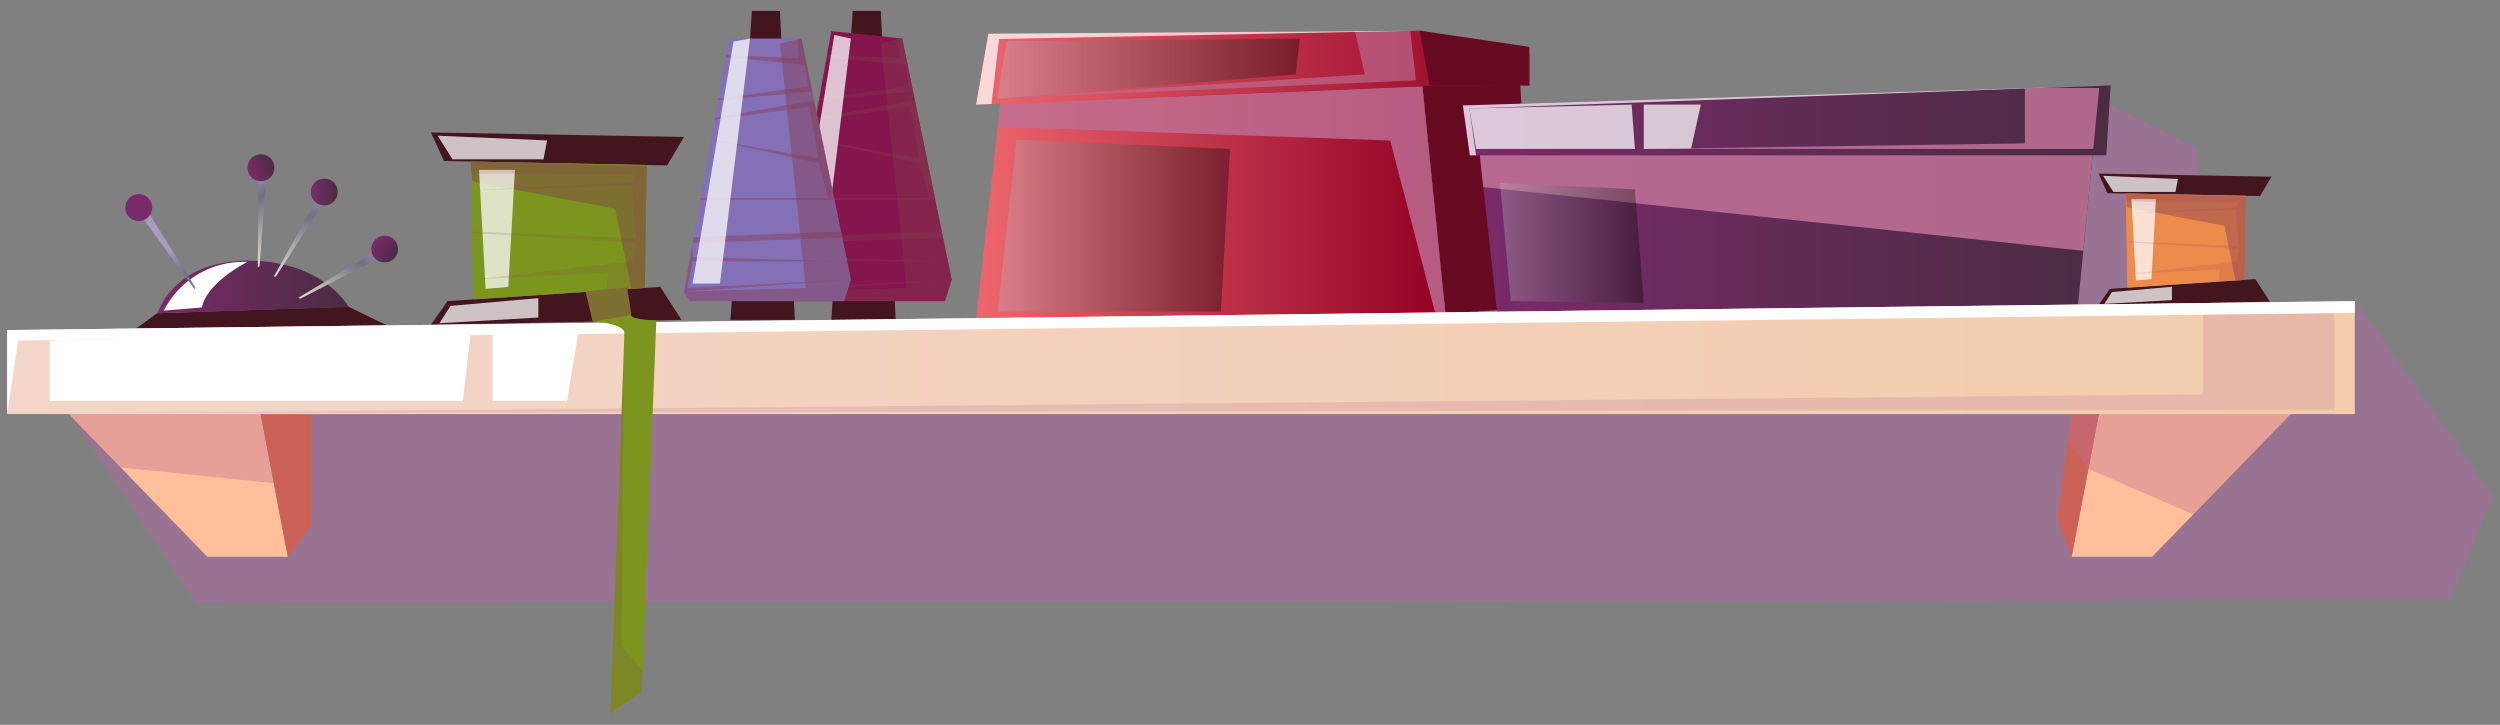 <svg xmlns="http://www.w3.org/2000/svg" xmlns:xlink="http://www.w3.org/1999/xlink" viewBox="0 0 238 69"><rect x="0" y="0" width="238" height="69" fill="#808080" stroke="none"/><defs><style>.a{isolation:isolate;}.b{fill:#997392;}.c{fill:#660b21;}.d{fill:url(#a);}.ah,.ak,.e,.h,.m{fill:#bd6f95;}.e{opacity:0.82;}.ah,.ak,.e,.h,.m,.q,.t{mix-blend-mode:multiply;}.f,.i,.n{opacity:0.34;mix-blend-mode:color-dodge;}.f{fill:url(#b);}.g{fill:url(#c);}.h{opacity:0.65;}.i{fill:url(#d);}.aj,.j,.w{fill:#fff;}.j{opacity:0.74;}.j,.w{mix-blend-mode:soft-light;}.k{fill:url(#e);}.l{fill:url(#f);}.m{opacity:0.9;}.n{fill:url(#g);}.o{fill:#42151f;}.p{fill:#84154d;}.q,.t{fill:#843b4d;}.q{opacity:0.42;}.r{fill:#8470b6;}.s{fill:#7c951f;}.t{opacity:0.16;}.u{fill:#ed8b4d;}.v{fill:url(#h);}.x{fill:url(#i);}.y{fill:url(#j);}.z{fill:url(#k);}.aa{fill:url(#l);}.ab{fill:url(#m);}.ac{fill:url(#n);}.ad{fill:url(#o);}.ae{fill:url(#p);}.af{fill:#ffbf9a;}.ag{fill:#cc6155;}.ah{opacity:0.38;}.ai{fill:url(#q);}.ak{opacity:0.23;}</style><linearGradient id="a" x1="92.93" y1="17.7" x2="137.6" y2="17.7" gradientUnits="userSpaceOnUse"><stop offset="0" stop-color="#ee666d"/><stop offset="1" stop-color="#910025"/></linearGradient><linearGradient id="b" x1="94.98" y1="21.48" x2="117.1" y2="21.48" gradientUnits="userSpaceOnUse"><stop offset="0" stop-color="#b9b6c1"/><stop offset="1"/></linearGradient><linearGradient id="c" x1="92.93" y1="6.44" x2="145.59" y2="6.44" xlink:href="#a"/><linearGradient id="d" x1="94.95" y1="6.53" x2="123.74" y2="6.53" xlink:href="#b"/><linearGradient id="e" x1="140.52" y1="19.19" x2="199.81" y2="19.19" gradientUnits="userSpaceOnUse"><stop offset="0" stop-color="#7a2a6a"/><stop offset="1" stop-color="#4a2c43"/></linearGradient><linearGradient id="f" x1="139.27" y1="11.46" x2="200.93" y2="11.46" xlink:href="#e"/><linearGradient id="g" x1="142.8" y1="23.12" x2="156.49" y2="23.12" xlink:href="#b"/><linearGradient id="h" x1="14.95" y1="27.3" x2="33.15" y2="27.3" xlink:href="#e"/><linearGradient id="i" x1="28.68" y1="26.33" x2="28.68" y2="17.94" gradientUnits="userSpaceOnUse"><stop offset="0" stop-color="#e4dfc8"/><stop offset="0.69" stop-color="#6f6f85"/><stop offset="1" stop-color="#a89cc1"/></linearGradient><linearGradient id="j" x1="29.6" y1="18.23" x2="32.15" y2="18.23" xlink:href="#e"/><linearGradient id="k" x1="-169.18" y1="-545.81" x2="-169.18" y2="-554.2" gradientTransform="translate(-94.62 587.17) rotate(29.89)" xlink:href="#i"/><linearGradient id="l" x1="-168.26" y1="-553.91" x2="-165.71" y2="-553.91" gradientTransform="translate(-94.62 587.17) rotate(29.89)" xlink:href="#e"/><linearGradient id="m" x1="-75.2" y1="601.82" x2="-75.2" y2="593.43" gradientTransform="translate(-195.43 -540.1) rotate(-28.62)" xlink:href="#i"/><linearGradient id="n" x1="-74.28" y1="593.72" x2="-71.73" y2="593.72" gradientTransform="translate(-195.43 -540.1) rotate(-28.62)" xlink:href="#e"/><linearGradient id="o" x1="-583.11" y1="1144.85" x2="-583.11" y2="1136.46" gradientTransform="matrix(0.42, -0.91, 0.91, 0.42, -772.05, -986.66)" xlink:href="#i"/><linearGradient id="p" x1="-582.19" y1="1136.75" x2="-579.64" y2="1136.75" gradientTransform="matrix(0.42, -0.91, 0.91, 0.42, -772.05, -986.66)" xlink:href="#e"/><linearGradient id="q" x1="0.68" y1="34.04" x2="224.18" y2="34.04" gradientUnits="userSpaceOnUse"><stop offset="0" stop-color="#f3d5c9"/><stop offset="1" stop-color="#f3ccad"/></linearGradient></defs><g class="a"><polygon class="b" points="200.82 9.96 209.27 14.18 209.27 28.85 197.83 28.99 197.22 11.46 200.82 9.96"/><polygon class="b" points="6.65 39.39 18.63 57.38 233.25 57.13 237.32 47.21 224.27 28.64 224.27 35.14 6.65 39.39"/><polygon class="c" points="135.1 5.13 144.64 6.33 145.89 29.33 137.6 29.82 135.1 5.13"/><polygon class="d" points="92.93 30.28 95.77 5.13 135.1 5.13 137.6 29.82 92.93 30.28"/><polygon class="e" points="95.23 9.9 94.98 12.07 132.35 13.38 136.6 29.67 137.6 29.82 135.41 8.22 95.23 9.9"/><polygon class="f" points="94.98 29.67 96.77 13.29 117.1 14.18 116.23 29.67 94.98 29.67"/><polygon class="g" points="92.93 9.96 136.76 8.13 145.59 8.13 145.59 5.13 135.16 2.92 94.09 3.21 92.93 9.96"/><polygon class="c" points="136.09 8.13 135.16 2.92 145.59 4.46 145.59 8.13 136.09 8.13"/><polygon class="h" points="128.99 2.96 129.93 7.08 94.14 9.4 134.8 7.65 134.26 2.96 128.99 2.96"/><polygon class="i" points="94.95 9.4 95.83 3.92 123.74 3.67 123.36 7.08 94.95 9.4"/><polygon class="j" points="92.93 9.96 94.09 3.21 135.16 2.92 95.11 3.71 94.39 9.9 92.93 9.96"/><polygon class="k" points="142.52 29.67 140.52 11.46 199.81 8.71 197.83 28.99 142.52 29.67"/><polygon class="l" points="139.93 14.79 139.27 10.04 200.93 8.13 200.52 14.79 139.93 14.79"/><polygon class="m" points="140.88 14.79 199.22 14.79 198.33 23.88 141.21 17.81 140.88 14.79"/><polygon class="j" points="140.52 14.18 139.89 10.33 155.33 9.96 155.64 14.18 140.52 14.18"/><polygon class="j" points="156.49 14.18 156.49 9.96 161.92 9.96 160.99 14.18 156.49 14.18"/><polygon class="n" points="142.8 17.42 143.83 28.67 156.49 28.82 155.64 18.02 142.8 17.42"/><polygon class="j" points="139.93 14.79 139.27 10.04 200.93 8.13 139.89 10.33 140.52 14.79 139.93 14.79"/><polygon class="m" points="192.77 8.38 192.77 13.65 156.49 14.18 199.28 14.18 199.84 8.38 192.77 8.38"/><polygon class="o" points="79.14 30.45 81.18 1.04 83.85 1.04 85.27 30.45 79.14 30.45"/><polygon class="p" points="89.96 28.67 75.27 28.67 74.71 27.76 79.14 2.96 85.89 3.67 90.6 26.63 89.96 28.67"/><polygon class="q" points="75.54 23.13 89.78 22.62 89.66 22.04 75.64 22.58 75.54 23.13"/><polygon class="q" points="89.04 19.02 76.27 19.02 76.3 18.85 88.43 18.85 87.58 15.54 77.3 13.29 87.5 15.06 86.64 10.17 77.63 11.4 77.67 11.22 87.1 9.56 86.93 8.71 77.97 9.53 77.99 9.4 86.54 8.22 86.23 6.18 78.7 5.45 78.73 5.25 85.68 5.54 85.48 3.67 79.14 2.96 85.89 3.67 89.04 19.02"/><polygon class="q" points="74.71 27.76 90.6 26.63 75.06 27.41 75.54 24.88 89.39 24.88 75.54 24.46 75.54 23.13 74.71 27.76"/><polygon class="q" points="83.85 4.13 86.31 27.41 74.71 27.76 75.27 28.67 89.96 28.67 90.6 26.63 85.89 3.67 83.85 4.13"/><polygon class="j" points="79.43 3.33 75.54 27 78.14 27 81 3.67 79.43 3.33"/><polygon class="o" points="69.54 30.45 71.58 1.04 74.25 1.04 75.67 30.45 69.54 30.45"/><polygon class="r" points="80.36 28.67 65.67 28.67 65.11 27.76 69.41 3.67 76.3 3.67 81 26.63 80.36 28.67"/><polygon class="q" points="65.94 23.13 80.18 22.62 80.06 22.04 66.04 22.58 65.94 23.13"/><polygon class="q" points="79.44 19.02 66.67 19.02 66.7 18.85 78.83 18.85 77.98 15.54 67.7 13.29 77.9 15.06 77.04 10.17 68.03 11.4 68.07 11.22 77.5 9.56 77.33 8.71 68.37 9.53 68.39 9.4 76.94 8.22 76.63 6.18 69.1 5.45 69.13 5.25 76.08 5.54 75.88 3.67 69.41 3.67 76.3 3.67 79.44 19.02"/><polygon class="q" points="65.11 27.76 81 26.63 65.46 27.41 65.94 24.88 79.79 24.88 65.94 24.46 65.94 23.13 65.11 27.76"/><polygon class="q" points="74.25 4.13 76.71 27.41 65.11 27.76 65.67 28.67 80.36 28.67 81 26.63 76.3 3.67 74.25 4.13"/><polygon class="j" points="69.83 3.96 65.94 27 68.54 27 71.4 3.67 69.83 3.96"/><polygon class="o" points="41.02 12.61 42.27 15.33 63.51 15.75 65.11 13.04 41.02 12.61"/><polygon class="o" points="42.6 28.67 41.02 30.92 64.88 30.45 62.86 27.31 42.6 28.67"/><polygon class="s" points="44.81 15.38 45.03 28.5 61.39 27.41 61.58 15.71 44.81 15.38"/><polygon class="q" points="44.95 17.27 58.56 19.88 60.11 27.5 61.39 27.41 61.57 15.82 44.81 15.38 44.95 17.27"/><polygon class="j" points="46.23 27.5 45.6 16.17 49.02 16.17 48.39 27.31 46.23 27.5"/><polygon class="t" points="60.15 17.34 45.16 18.11 60.17 17.66 60.52 22.69 44.92 22.04 44.92 22.19 60.52 23.13 60.38 24.85 45 26.61 57.91 25.95 57.7 27.66 61.39 27.41 61.58 15.71 44.81 15.38 44.81 16.52 60.38 16.6 60.15 17.34"/><polygon class="j" points="43.08 15.17 41.67 12.92 52.08 13.37 51.74 15.17 43.08 15.17"/><polygon class="j" points="41.83 30.77 42.89 29.12 51.25 28.38 51.25 30.23 41.83 30.77"/><polygon class="o" points="199.78 16.53 200.63 18.39 215.15 18.67 216.24 16.82 199.78 16.53"/><polygon class="o" points="200.86 27.5 199.78 29.04 216.09 28.72 214.71 26.57 200.86 27.5"/><polygon class="u" points="202.37 18.42 202.52 27.39 213.69 26.64 213.83 18.64 202.37 18.42"/><polygon class="q" points="202.47 19.71 211.76 21.5 212.82 26.7 213.69 26.64 213.82 18.72 202.37 18.42 202.47 19.71"/><polygon class="j" points="203.34 26.7 202.91 18.96 205.24 18.96 204.82 26.57 203.34 26.7"/><polygon class="t" points="212.85 19.76 202.61 20.28 212.87 19.98 213.1 23.41 202.44 22.97 202.45 23.07 213.1 23.71 213.01 24.89 202.5 26.09 211.32 25.64 211.18 26.81 213.69 26.64 213.83 18.64 202.37 18.42 202.37 19.2 213.01 19.25 212.85 19.76"/><polygon class="j" points="201.19 18.27 200.22 16.74 207.34 17.04 207.1 18.27 201.19 18.27"/><polygon class="j" points="200.33 28.93 201.06 27.8 206.77 27.3 206.77 28.57 200.33 28.93"/><path class="q" d="M59.48,31.72a.5.5,0,0,0,0-.12l0-.17Z"/><polygon class="o" points="12.96 31.27 14.96 29.82 33.15 29.19 36.83 30.97 12.96 31.27"/><path class="v" d="M15,29.82s1.43-5,8.62-5,9.58,4.41,9.58,4.41Z"/><path class="w" d="M15.6,29.57a8.48,8.48,0,0,1,7.94-4.63s-3.82,1.9-4.32,4.33Z"/><polygon class="x" points="26.07 26.33 30.73 17.94 31.29 18.56 26.26 26.33 26.07 26.33"/><path class="y" d="M32.15,18.23A1.28,1.28,0,1,1,30.88,17,1.27,1.27,0,0,1,32.15,18.23Z"/><polygon class="z" points="28.41 28.34 36.63 23.39 36.81 24.21 28.58 28.44 28.41 28.34"/><path class="aa" d="M37.72,24.35a1.27,1.27,0,1,1-.47-1.74A1.27,1.27,0,0,1,37.72,24.35Z"/><polygon class="ab" points="24.54 25.45 24.61 15.85 25.41 16.13 24.71 25.35 24.54 25.45"/><path class="ac" d="M26,15.42a1.28,1.28,0,0,1-2.24,1.23A1.28,1.28,0,1,1,26,15.42Z"/><polygon class="ad" points="18.52 27.54 12.88 19.77 13.69 19.52 18.6 27.36 18.52 27.54"/><path class="ae" d="M13.75,18.6a1.28,1.28,0,1,1-1.7.62A1.28,1.28,0,0,1,13.75,18.6Z"/><polygon class="af" points="6.56 39.42 19.73 53 27.4 53 24.73 39 6.56 39.42"/><polygon class="af" points="218.06 39.42 204.89 53 197.22 53 199.89 39 218.06 39.42"/><polygon class="ag" points="197.22 53 195.85 49.42 197.22 39.42 199.81 39.42 197.22 53"/><polygon class="ag" points="27.4 53 29.59 50.09 29.59 39.42 24.81 39.42 27.4 53"/><polygon class="ah" points="11.5 44.51 26.06 46 24.73 39 6.56 39.42 11.5 44.51"/><polygon class="ah" points="198.82 44.64 208.79 48.97 218.06 39.42 199.81 39.42 197.22 39.42 196.87 42 198.82 44.64"/><polygon class="ai" points="0.68 31.42 0.68 39.42 224.18 39.42 224.18 28.67 0.68 31.42"/><polygon class="aj" points="0.68 39.42 0.68 31.42 224.18 28.67 224.18 29.79 1.73 32.42 0.68 39.42"/><polygon class="w" points="4.73 32.41 4.73 38.17 44.06 38.17 44.81 31.67 4.73 32.41"/><polygon class="w" points="46.9 31.67 46.9 38.17 53.98 38.17 55.06 31.67 46.9 31.67"/><polygon class="ak" points="209.73 29.96 209.73 37.54 10.23 39.33 222.23 39 222.23 29.82 209.73 29.96"/><path class="s" d="M62.48,30.5,61.17,63.93l-.07,1.86-3,2.17s1.22-32,1.33-35.87v-.37a.5.5,0,0,0,0-.12c-.28-.85-3-1-3-1l-.68-2.86,3.93-.39s.39,2.21.39,2.65S62.48,30.5,62.48,30.5Z"/><path class="q" d="M60.11,30l-3.64.6-.68-2.86,3.93-.39S60.11,29.58,60.11,30Z"/><path class="t" d="M61.17,63.93l-.07,1.86-3,2.17s1.22-32,1.33-35.87l-.28,29.29Z"/></g></svg>